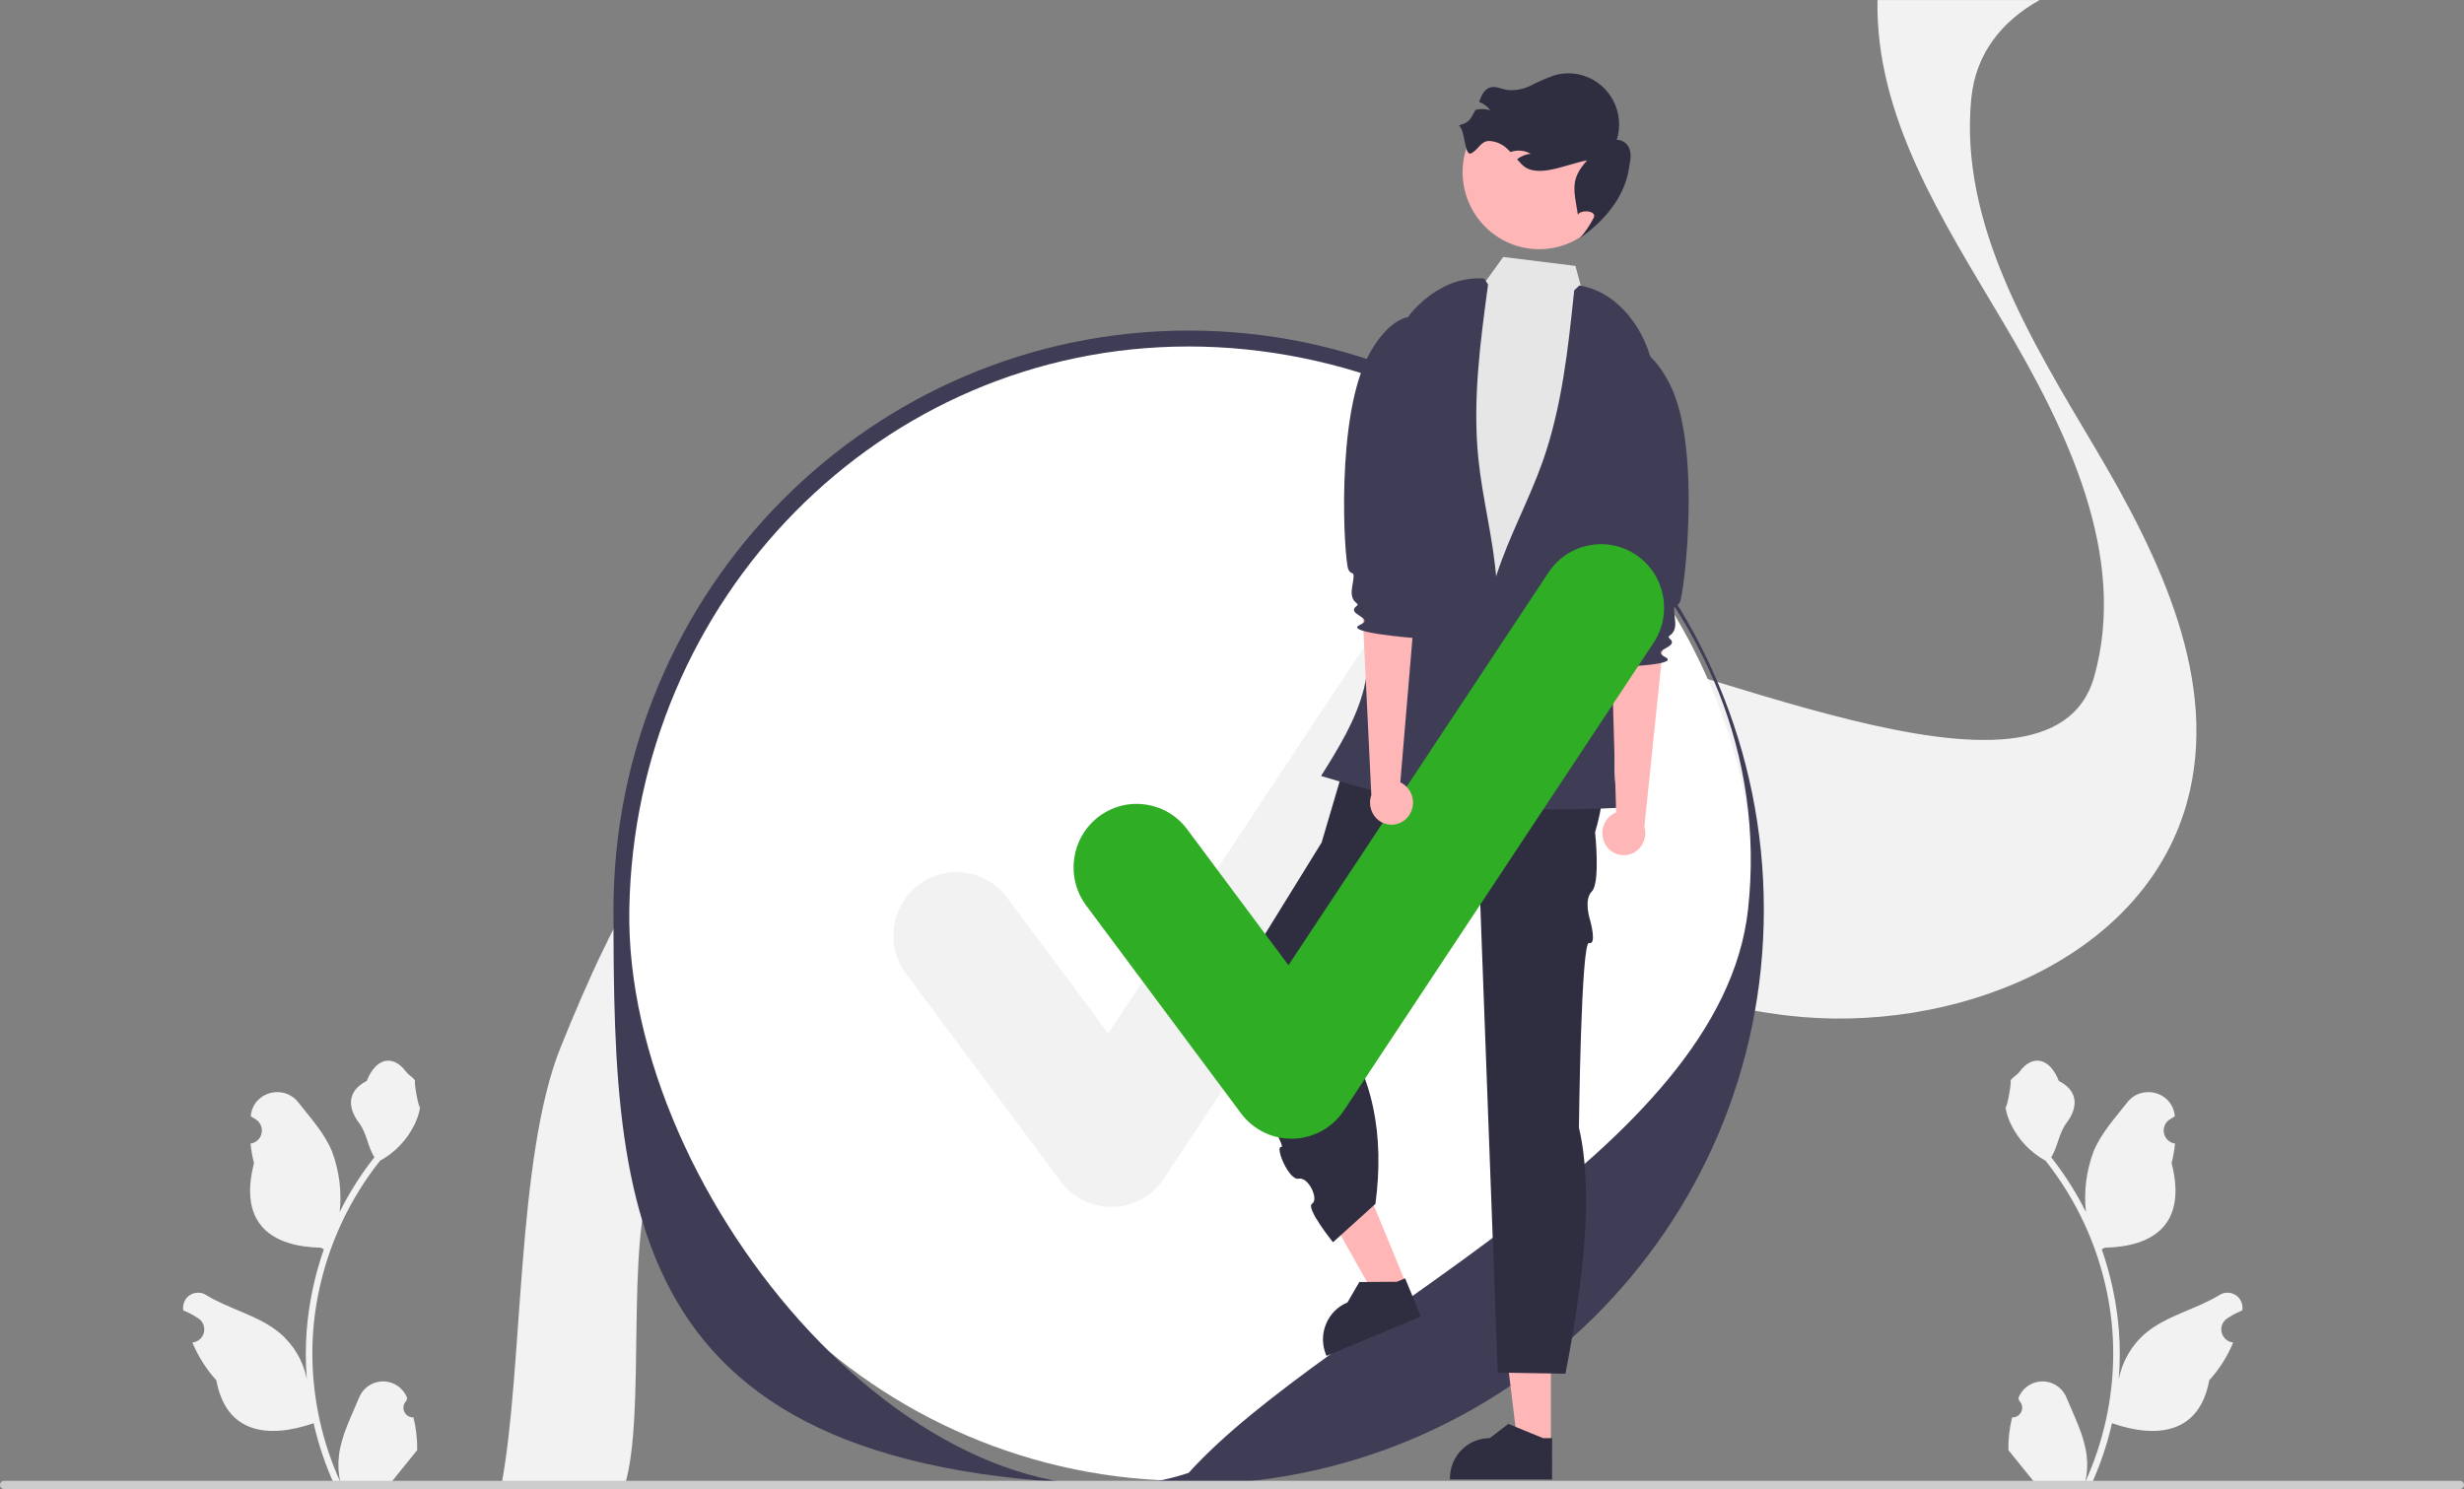 <svg xmlns="http://www.w3.org/2000/svg" xmlns:xlink="http://www.w3.org/1999/xlink" width="177" height="107" xml:space="preserve"><rect width="100%" height="100%" fill="#808080" stroke="none"/><defs><clipPath id="clip0"><rect x="165" y="28" width="177" height="107"></rect></clipPath></defs><g clip-path="url(#clip0)" transform="translate(-165 -28)"><path d="M89.097 156.437C88.715 156.455 88.391 156.159 88.373 155.777 88.364 155.573 88.445 155.376 88.595 155.237L88.642 155.048C88.636 155.033 88.63 155.018 88.624 155.003 88.223 154.057 87.132 153.615 86.186 154.016 85.737 154.206 85.38 154.565 85.194 155.016 84.633 156.367 83.918 157.72 83.743 159.149 83.665 159.78 83.698 160.42 83.839 161.04 82.522 158.166 81.838 155.043 81.833 151.881 81.833 151.088 81.877 150.295 81.965 149.506 82.038 148.86 82.139 148.218 82.269 147.581 82.975 144.124 84.491 140.883 86.693 138.126 87.758 137.544 88.62 136.65 89.162 135.564 89.358 135.174 89.497 134.757 89.574 134.326 89.454 134.342 89.121 132.511 89.211 132.399 89.044 132.145 88.744 132.019 88.561 131.771 87.651 130.537 86.397 130.752 85.743 132.429 84.345 133.134 84.331 134.304 85.189 135.43 85.735 136.146 85.81 137.115 86.289 137.882 86.239 137.944 86.188 138.006 86.139 138.069 85.238 139.227 84.453 140.47 83.795 141.782 83.955 140.313 83.764 138.827 83.238 137.446 82.705 136.159 81.705 135.076 80.825 133.963 79.767 132.627 77.599 133.21 77.412 134.904 77.41 134.92 77.409 134.937 77.407 134.953 77.538 135.027 77.666 135.105 77.791 135.188 78.222 135.476 78.338 136.059 78.05 136.491 77.904 136.71 77.672 136.857 77.412 136.897L77.393 136.9C77.44 137.371 77.522 137.838 77.64 138.297 76.51 142.665 78.948 144.256 82.43 144.327 82.507 144.367 82.582 144.406 82.659 144.444 81.998 146.317 81.583 148.269 81.425 150.249 81.336 151.418 81.341 152.591 81.441 153.759L81.435 153.717C81.183 152.419 80.49 151.248 79.474 150.401 77.965 149.161 75.833 148.705 74.206 147.709 73.705 147.387 73.038 147.532 72.716 148.033 72.578 148.248 72.521 148.504 72.555 148.757 72.557 148.772 72.559 148.786 72.561 148.801 72.804 148.9 73.04 149.013 73.269 149.142 73.399 149.215 73.527 149.294 73.653 149.377 74.084 149.665 74.2 150.248 73.912 150.679 73.766 150.898 73.534 151.046 73.274 151.086L73.255 151.089C73.241 151.091 73.229 151.093 73.215 151.095 73.63 152.085 74.212 152.996 74.936 153.789 75.642 157.601 78.675 157.963 81.92 156.853L81.922 156.853C82.278 158.4 82.793 159.906 83.461 161.346L88.959 161.346C88.979 161.285 88.996 161.222 89.014 161.161 88.505 161.193 87.994 161.162 87.493 161.07 87.901 160.57 88.309 160.065 88.716 159.565 88.726 159.555 88.734 159.545 88.742 159.535 88.949 159.279 89.158 159.025 89.365 158.769L89.365 158.768C89.376 157.983 89.286 157.199 89.097 156.437Z" fill="#F2F2F2" transform="matrix(1 0 0 1.007 105.605 -27.697)"></path><path d="M203.934 156.437C204.316 156.455 204.64 156.159 204.657 155.777 204.667 155.573 204.585 155.376 204.436 155.237L204.388 155.048C204.394 155.033 204.4 155.018 204.407 155.003 204.807 154.057 205.899 153.615 206.844 154.016 207.294 154.206 207.65 154.565 207.837 155.016 208.398 156.367 209.112 157.72 209.288 159.149 209.365 159.78 209.333 160.42 209.191 161.04 210.509 158.166 211.193 155.043 211.197 151.881 211.198 151.088 211.154 150.295 211.065 149.506 210.992 148.86 210.891 148.218 210.762 147.581 210.056 144.124 208.539 140.883 206.338 138.126 205.272 137.544 204.41 136.65 203.869 135.564 203.672 135.174 203.534 134.757 203.457 134.326 203.577 134.342 203.91 132.511 203.819 132.399 203.987 132.145 204.287 132.019 204.47 131.771 205.379 130.537 206.633 130.752 207.288 132.429 208.686 133.134 208.699 134.304 207.841 135.43 207.296 136.146 207.22 137.115 206.742 137.882 206.791 137.944 206.842 138.006 206.891 138.069 207.792 139.227 208.577 140.47 209.235 141.782 209.075 140.313 209.266 138.827 209.792 137.446 210.326 136.159 211.325 135.076 212.206 133.963 213.263 132.627 215.432 133.21 215.618 134.904 215.62 134.92 215.622 134.937 215.623 134.953 215.493 135.027 215.365 135.105 215.239 135.188 214.808 135.476 214.692 136.059 214.98 136.491 215.126 136.71 215.358 136.857 215.618 136.897L215.637 136.9C215.591 137.371 215.508 137.838 215.391 138.297 216.52 142.665 214.082 144.256 210.6 144.327 210.523 144.367 210.448 144.406 210.372 144.444 211.033 146.317 211.448 148.269 211.605 150.249 211.695 151.418 211.689 152.591 211.59 153.759L211.595 153.717C211.848 152.419 212.54 151.248 213.556 150.401 215.065 149.161 217.197 148.705 218.825 147.709 219.326 147.387 219.993 147.532 220.314 148.033 220.452 148.248 220.509 148.504 220.476 148.757 220.474 148.772 220.472 148.786 220.469 148.801 220.227 148.9 219.99 149.013 219.762 149.142 219.631 149.215 219.503 149.294 219.378 149.377 218.947 149.665 218.83 150.248 219.119 150.679 219.265 150.898 219.496 151.046 219.757 151.086L219.776 151.089C219.789 151.091 219.801 151.093 219.815 151.095 219.4 152.085 218.818 152.996 218.095 153.789 217.388 157.601 214.355 157.963 211.111 156.853L211.109 156.853C210.753 158.4 210.237 159.906 209.57 161.346L204.072 161.346C204.052 161.285 204.034 161.222 204.016 161.161 204.525 161.193 205.036 161.162 205.538 161.07 205.13 160.57 204.722 160.065 204.314 159.565 204.305 159.555 204.296 159.545 204.288 159.535 204.081 159.279 203.872 159.025 203.666 158.769L203.666 158.768C203.654 157.983 203.744 157.199 203.934 156.437Z" fill="#F2F2F2" transform="matrix(1 0 0 1.007 105.605 -27.697)"></path><path d="M95.421 161.223 104.293 161.223C105.81 156.114 104.301 144.039 106.301 139.103 110.138 129.64 115.04 119.656 124.19 115.035 128.097 113.062 132.356 112.292 136.707 112.334 142.716 112.391 148.894 114.004 154.551 116.142 156.864 117.014 159.157 117.974 161.441 118.954 170.045 122.651 178.555 126.678 187.807 127.766 199.515 129.143 213.28 123.904 216.478 112.622 218.918 103.983 214.523 95.015 209.914 87.3 205.304 79.585 200.152 71.331 200.993 62.398 200.996 62.368 200.999 62.335 201.005 62.306 201.322 59.097 203.238 56.791 205.913 55.313L194.263 55.313C194.109 63.646 198.93 71.001 203.268 78.263 207.877 85.975 212.273 94.946 209.832 103.584 206.635 114.864 180.156 101.642 168.448 100.263 165.141 99.876 170.393 101.252 167.241 100.263 162.297 98.713 161.749 112.93 156.937 110.844 153.941 109.542 150.942 108.25 147.905 107.101 146.647 106.625 145.362 106.178 144.061 105.764 144.058 105.764 144.058 105.764 144.055 105.761 135.325 102.997 125.777 101.92 117.71 105.917 117.656 105.944 117.599 105.971 117.544 105.998 108.395 110.616 103.492 120.6 99.655 130.063 96.484 137.886 96.983 152.971 95.421 161.223Z" fill="#F2F2F2" transform="matrix(1 0 0 1.007 105.605 -27.697)"></path><path d="M126.136 64.899C126.136 87.404 107.892 105.648 85.387 105.648 62.882 105.648 44.638 87.404 44.638 64.899 44.638 42.394 62.882 24.149 85.387 24.149 107.892 24.149 126.136 42.394 126.136 64.899Z" fill="#FFFFFF" transform="matrix(1 0 0 1.007 165 28.007)"></path><path d="M144.665 161.223C104.348 162.149 103.464 142.995 103.464 120.212 103.464 97.43 121.999 78.894 144.782 78.894 167.564 78.894 186.099 97.43 186.099 120.212 186.099 142.995 167.448 161.223 144.665 161.223ZM144.782 80.031C122.626 80.031 104.974 98.059 104.601 120.212 104.254 140.816 126.143 166.528 144.782 160.393 154.777 149.384 183.037 137.528 184.963 120.212 187.411 98.192 166.938 80.031 144.782 80.031Z" fill="#3F3D56" transform="matrix(1 0 0 1.007 105.605 -27.697)"></path><path d="M139.223 141.42C137.796 141.42 136.453 140.748 135.597 139.606L124.48 124.784C122.977 122.782 123.382 119.94 125.384 118.437 127.386 116.935 130.227 117.339 131.73 119.341 131.731 119.342 131.732 119.343 131.732 119.345L139.005 129.042 157.686 101.022C159.075 98.939 161.89 98.378 163.972 99.768 166.053 101.156 166.615 103.968 165.229 106.05L142.995 139.402C142.179 140.625 140.819 141.377 139.349 141.418 139.307 141.419 139.265 141.42 139.223 141.42Z" fill="#F2F2F2" transform="matrix(1 0 0 1.007 105.605 -27.697)"></path><path d="M59.395 161.255C59.395 161.416 59.525 161.548 59.687 161.548 59.687 161.548 59.688 161.548 59.688 161.548L236.102 161.548C236.264 161.548 236.395 161.417 236.395 161.255 236.395 161.092 236.264 160.961 236.102 160.961L59.688 160.961C59.527 160.961 59.395 161.091 59.395 161.253 59.395 161.253 59.395 161.254 59.395 161.255Z" fill="#CCCCCC" transform="matrix(1 0 0 1.007 105.605 -27.697)"></path><path d="M111.408 103.064 109.022 103.064 107.887 93.861 111.409 93.861 111.408 103.064Z" fill="#FFB6B6" transform="matrix(1 0 0 1.007 165 28.007)"></path><path d="M170.887 160.867 163.55 160.866 163.55 160.773C163.55 159.196 164.829 157.918 166.406 157.918L166.406 157.918 167.746 156.901 170.247 157.918 170.888 157.918Z" fill="#2F2E41" transform="matrix(1 0 0 1.007 105.605 -27.697)"></path><path d="M101.035 91.658 98.831 92.572 94.257 84.505 97.51 83.156 101.035 91.658Z" fill="#FFB6B6" transform="matrix(1 0 0 1.007 165 28.007)"></path><path d="M161.461 149.238 154.684 152.049 154.648 151.963C154.044 150.506 154.735 148.835 156.192 148.231L156.192 148.231 157.041 146.778 159.74 146.76 160.332 146.514Z" fill="#2F2E41" transform="matrix(1 0 0 1.007 105.605 -27.697)"></path><path d="M173.532 106.023 156.598 107.792 154.333 115.421 146.489 128.027C146.489 128.027 151.963 137.24 151.449 137.14 150.935 137.039 151.962 139.55 152.682 139.405 153.401 139.259 154.149 140.896 153.652 141.188 153.154 141.479 155.15 143.94 155.15 143.94L158.2 141.202C158.849 136.309 158.065 131.953 155.273 128.353L164.011 118.918 165.669 118.231 165.669 118.231 166.984 153.239 171.849 153.319C173.192 146.413 173.866 140.198 172.817 135.764 172.817 135.764 172.967 122.443 173.543 122.589 174.118 122.735 173.63 120.999 173.63 120.999 173.63 120.999 173.126 119.522 173.746 118.908 174.365 118.295 173.978 114.689 173.978 114.689 175.001 111.277 174.693 108.459 173.532 106.023Z" fill="#2F2E41" transform="matrix(1 0 0 1.007 105.605 -27.697)"></path><path d="M160.512 77.87 165.193 76.657 167.378 73.643 172.568 74.281 173.672 78.392 177.367 80.536C177.367 80.536 175.325 102.134 175.81 103.32 176.296 104.506 178.038 104.408 176.55 105.937 175.063 107.465 174.866 106.85 175.211 108.514 175.556 110.178 178.072 111.94 175.211 111.922 172.35 111.905 155.086 111.658 155.579 109.685 156.073 107.712 156.065 108.213 156.809 106.976 157.552 105.739 158.053 106.43 157.802 104.605 157.552 102.779 157.799 101.546 157.799 100.56 157.799 99.573 158.625 90.609 158.625 90.609Z" fill="#E6E6E6" transform="matrix(1 0 0 1.007 105.605 -27.697)"></path><path d="M116.064 12.273C116.064 15.31 113.602 17.773 110.565 17.773 107.528 17.773 105.066 15.31 105.066 12.273 105.066 9.236 107.528 6.774 110.565 6.774 113.602 6.774 116.064 9.236 116.064 12.273Z" fill="#FFB6B6" transform="matrix(1 0 0 1.007 165 28.007)"></path><path d="M164.198 64.258C164.681 64.648 164.57 66.546 165.108 66.237 165.646 65.928 165.758 65.374 166.378 65.368 166.883 65.396 167.359 65.611 167.714 65.972 167.779 66.032 167.842 66.094 167.903 66.156 167.959 66.137 168.014 66.119 168.072 66.105 168.506 65.998 168.965 66.063 169.353 66.285 168.995 66.311 168.653 66.448 168.377 66.678 168.495 66.811 168.616 66.944 168.742 67.067 169.795 68.1 171.954 67.001 173.406 66.752 172.197 68.073 172.435 68.81 172.736 70.575L172.737 70.671C172.799 70.265 174.103 70.285 173.888 70.825 173.618 71.358 173.28 71.855 172.883 72.302 174.659 71.071 176.093 69.375 176.41 67.326 176.475 66.896 176.602 66.456 176.479 66.036 176.372 65.599 175.984 65.29 175.534 65.283 176.139 63.362 175.072 61.315 173.152 60.71 172.469 60.495 171.738 60.486 171.05 60.683 170.472 60.888 169.909 61.132 169.363 61.411 168.813 61.692 168.189 61.797 167.577 61.714 167.195 61.635 166.809 61.437 166.435 61.549 166.001 61.679 165.815 62.137 165.642 62.579 165.968 62.698 166.251 62.911 166.455 63.192 166.118 63.068 165.75 63.053 165.404 63.15 165.398 63.151 165.392 63.152 165.385 63.154 164.993 63.858 164.97 64.03 164.198 64.258Z" fill="#2F2E41" transform="matrix(1 0 0 1.007 105.605 -27.697)"></path><path d="M166.011 75.184C163.194 74.957 160.622 77.111 159.45 79.682 158.277 82.253 158.2 85.17 158.144 87.995L157.966 96.777C157.94 98.077 157.914 99.376 157.849 100.675 157.816 101.938 157.657 103.195 157.375 104.426 156.801 106.687 155.538 108.701 154.293 110.673 157.48 111.637 160.721 112.411 163.999 112.991 165.637 107.696 167.293 102.248 166.89 96.72 166.677 93.795 165.89 90.939 165.591 88.021 165.168 83.888 165.729 79.726 166.289 75.61" fill="#3F3D56" transform="matrix(1 0 0 1.007 105.605 -27.697)"></path><path d="M172.848 75.678C175.638 76.126 177.625 78.829 178.153 81.605 178.682 84.381 178.064 87.233 177.448 89.991 176.81 92.848 176.173 95.706 175.535 98.564 175.252 99.832 174.968 101.101 174.723 102.378 174.485 103.618 175.483 105.208 175.494 106.471 175.516 108.803 175.063 110.723 175.804 112.935 172.479 113.114 169.147 113.096 165.824 112.881 165.491 107.349 165.176 101.664 166.88 96.389 167.782 93.598 169.224 91.01 170.208 88.247 171.6 84.334 172.043 80.157 172.477 76.025" fill="#3F3D56" transform="matrix(1 0 0 1.007 105.605 -27.697)"></path><path d="M174.708 115.546C174.277 114.795 174.523 113.838 175.261 113.386 175.334 113.343 175.411 113.307 175.49 113.276L175.134 101.163 178.988 100.182 177.518 114.294C177.725 114.988 177.439 115.734 176.82 116.111 176.097 116.542 175.161 116.305 174.729 115.582 174.722 115.57 174.715 115.558 174.708 115.546Z" fill="#FFB6B6" transform="matrix(1 0 0 1.007 105.605 -27.697)"></path><path d="M174.427 80.517C174.427 80.517 177.117 78.242 179.38 82.791 181.644 87.339 180.379 97.731 180.06 98.286 179.742 98.84 179.547 98.068 179.722 99.546 179.864 100.748 179.02 100.598 179.323 100.855 180.121 101.531 177.886 101.608 179.034 102.204 180.182 102.8 175.044 102.912 175.044 102.912 175.044 102.912 174.422 102.468 174.854 100.794 175.096 99.854 175.703 99.511 175.056 99.076 174.408 98.641 175.724 97.296 175.725 97.001 175.726 96.706 173.673 90.252 173.673 90.252Z" fill="#3F3D56" transform="matrix(1 0 0 1.007 105.605 -27.697)"></path><path d="M152.166 136.553C150.739 136.553 149.396 135.882 148.54 134.74L137.423 119.917C135.92 117.915 136.325 115.074 138.327 113.571 140.329 112.068 143.17 112.473 144.673 114.475 144.674 114.476 144.674 114.477 144.675 114.478L151.949 124.175 170.629 96.155C172.017 94.072 174.832 93.509 176.915 94.898 178.998 96.286 179.561 99.101 178.172 101.184L155.938 134.535C155.122 135.759 153.763 136.511 152.292 136.552 152.25 136.553 152.208 136.553 152.166 136.553Z" fill="#2FAD25" transform="matrix(1 0 0 1.007 105.605 -27.697)"></path><path d="M160.64 113.442C161.112 112.716 160.92 111.746 160.207 111.255 160.137 111.208 160.063 111.167 159.985 111.132L161.01 99.057 157.216 97.865 157.904 112.037C157.659 112.718 157.904 113.479 158.5 113.889 159.198 114.36 160.146 114.175 160.617 113.477 160.625 113.465 160.633 113.453 160.64 113.442Z" fill="#FFB6B6" transform="matrix(1 0 0 1.007 105.605 -27.697)"></path><path d="M162.86 78.507C162.86 78.507 160.3 76.087 157.788 80.503 155.277 84.92 155.966 95.365 156.253 95.937 156.541 96.508 156.777 95.748 156.522 97.214 156.314 98.407 157.164 98.303 156.848 98.543 156.014 99.174 158.241 99.374 157.062 99.906 155.883 100.438 161.007 100.834 161.007 100.834 161.007 100.834 161.652 100.425 161.313 98.73 161.123 97.778 160.536 97.401 161.207 97.002 161.877 96.604 160.637 95.188 160.653 94.894 160.668 94.599 163.075 88.269 163.075 88.269Z" fill="#3F3D56" transform="matrix(1 0 0 1.007 105.605 -27.697)"></path></g></svg>